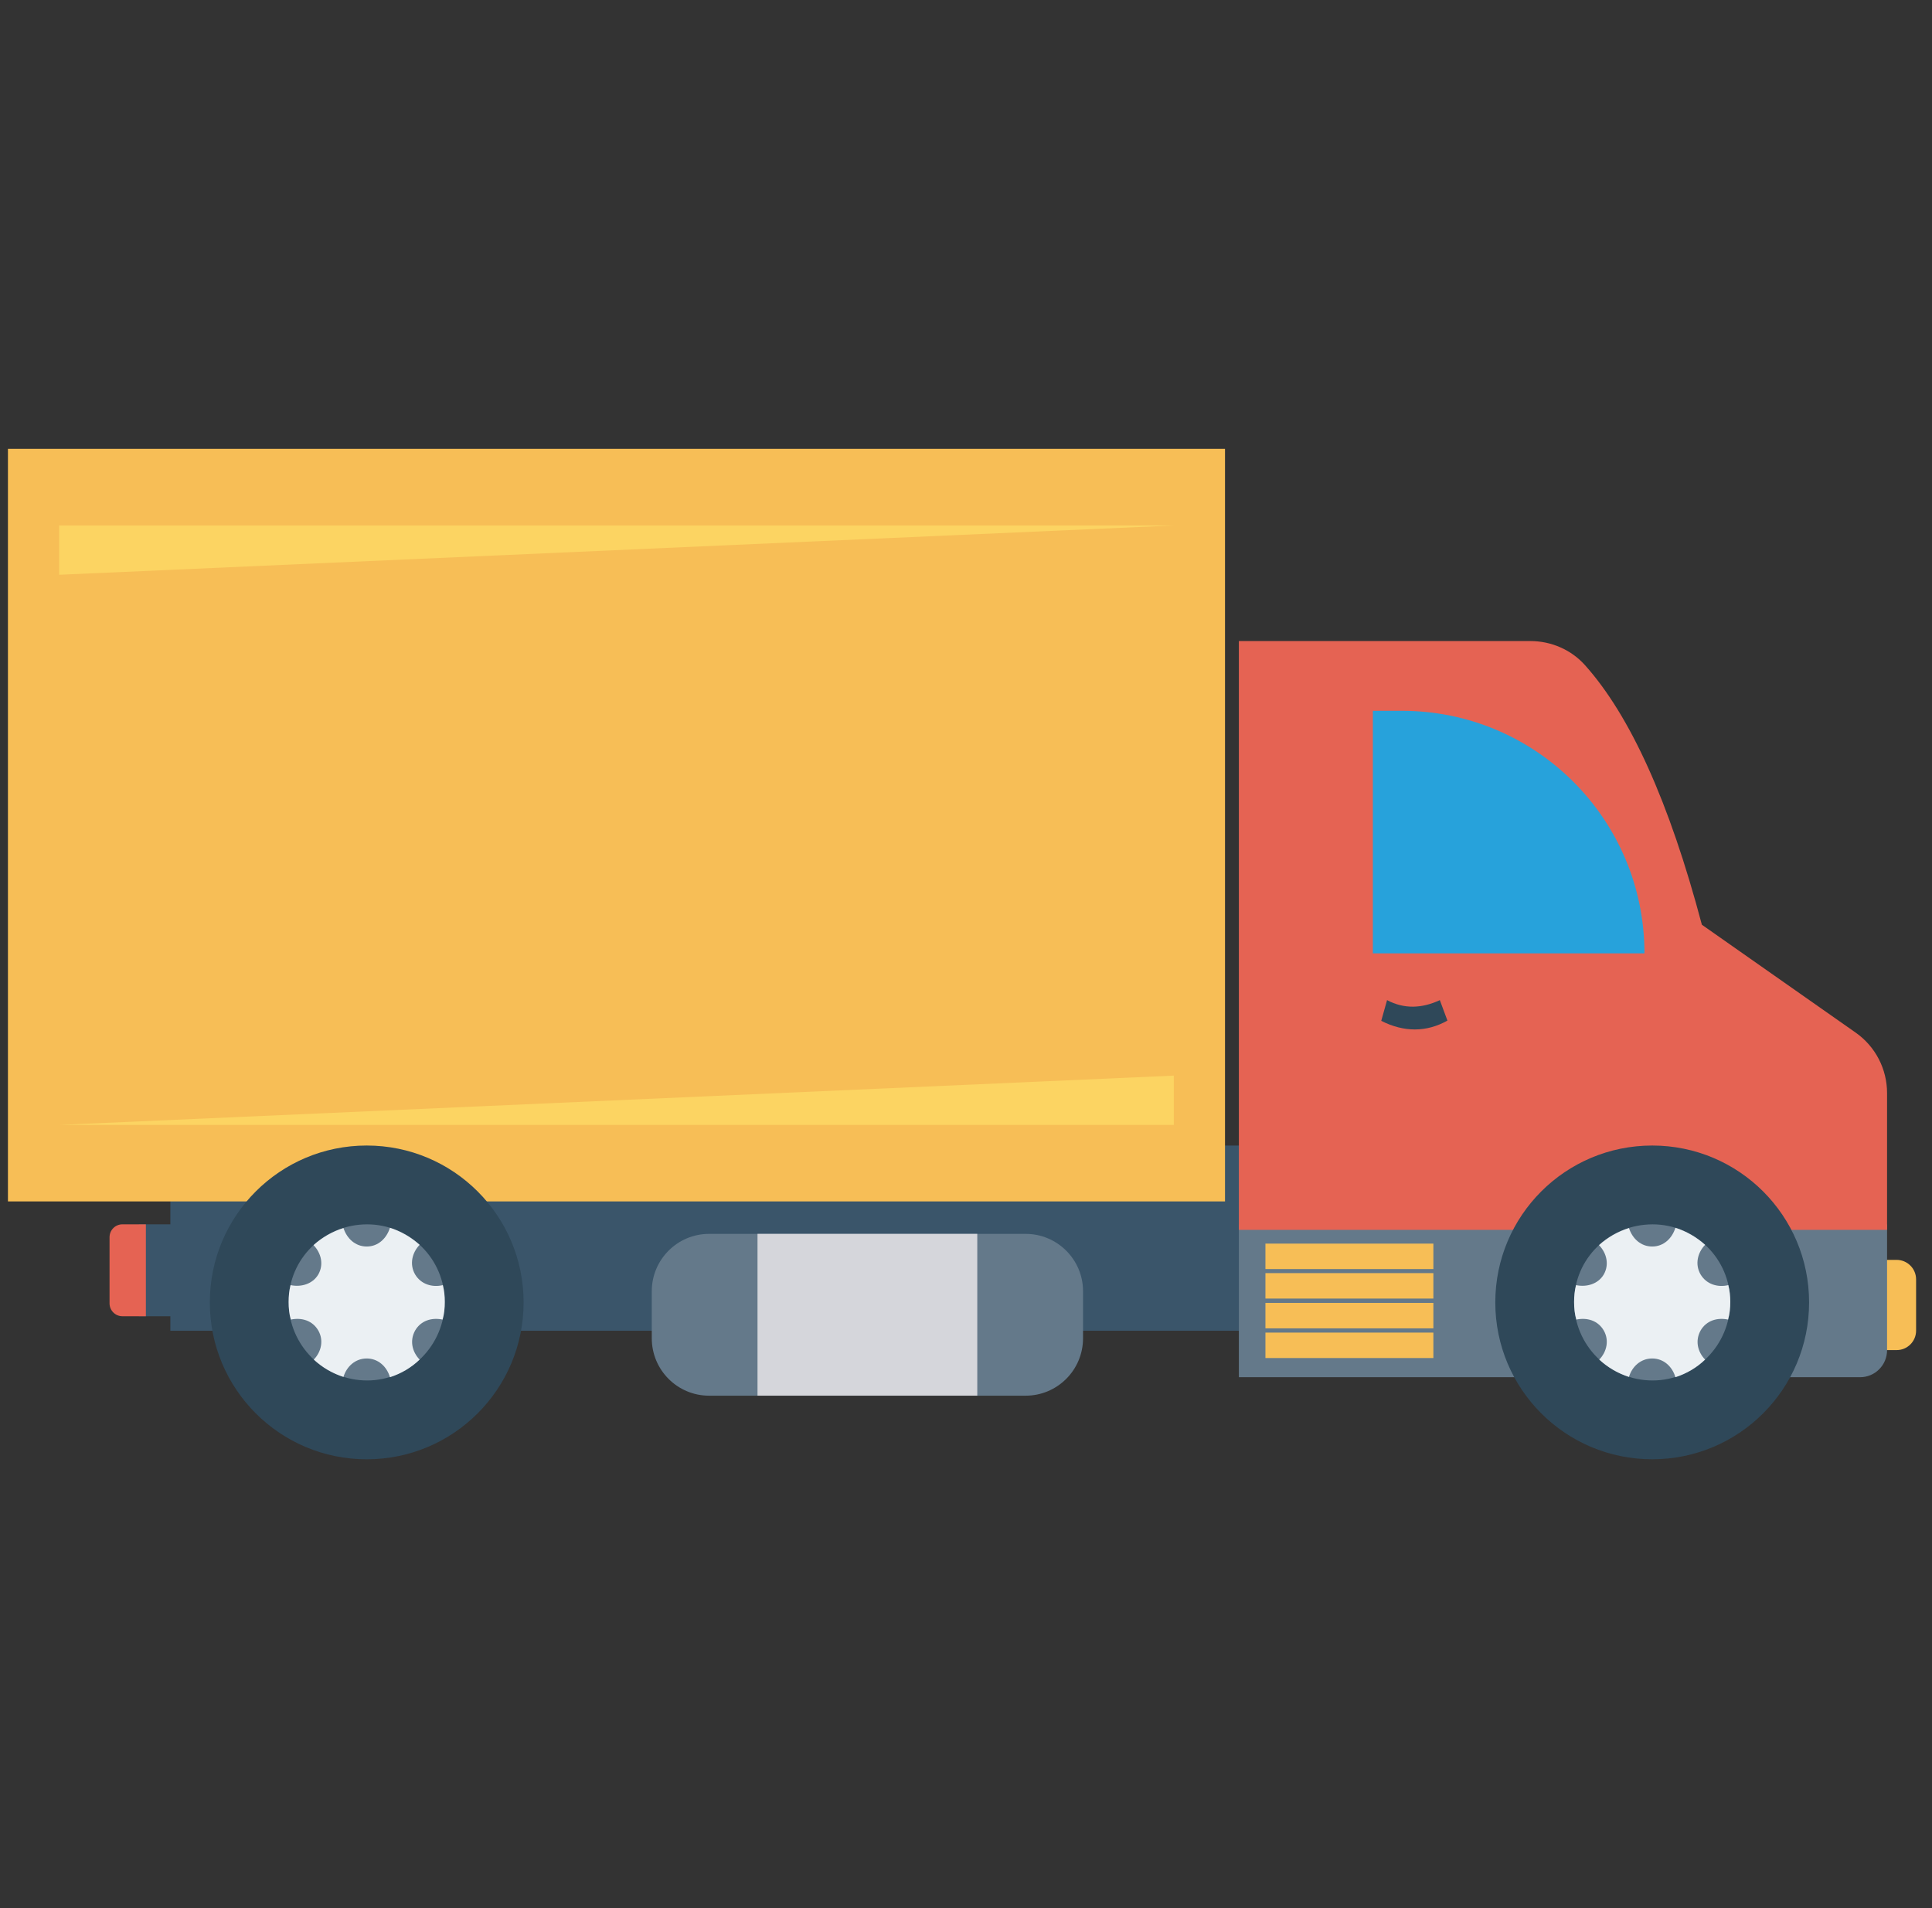 <svg width="81" height="80" viewBox="0 0 81 80" fill="none" xmlns="http://www.w3.org/2000/svg">
<rect x="0" y="0" width="81" height="80" fill="#333333" stroke="none"/>
<g clip-path="url(#clip0_11341_4276)">
<path d="M80.333 53.639V55.788C80.333 55.896 80.312 56.002 80.271 56.101C80.23 56.2 80.17 56.29 80.094 56.366C80.018 56.442 79.928 56.502 79.829 56.543C79.73 56.584 79.623 56.605 79.516 56.605H78.32V52.822H79.516C79.623 52.822 79.73 52.843 79.829 52.884C79.928 52.925 80.018 52.986 80.094 53.062C80.17 53.137 80.23 53.227 80.271 53.327C80.312 53.426 80.333 53.532 80.333 53.639Z" fill="#F7BE56"/>
<path d="M53.853 48.029V55.793H7.142V55.185H5.824V51.332H7.142V48.029H53.853Z" fill="#3A556A"/>
<path d="M79.116 51.331V56.609C79.116 56.91 78.997 57.198 78.784 57.41C78.572 57.623 78.283 57.742 77.983 57.742H51.94V51.331H79.116V51.331Z" fill="#64798A"/>
<path d="M6.116 51.332V55.185H5.13C4.988 55.185 4.851 55.128 4.751 55.027C4.65 54.927 4.593 54.79 4.593 54.648V51.869C4.593 51.727 4.65 51.59 4.751 51.489C4.851 51.389 4.988 51.332 5.13 51.332H6.116Z" fill="#E56353"/>
<path d="M0.333 18.817H51.359V50.371H0.333V18.817Z" fill="#F7BE56"/>
<path d="M79.116 45.827V51.564H51.94V26.877H64.159C65.031 26.877 65.869 27.237 66.451 27.887C68.347 30.007 69.984 33.609 71.352 38.771L77.797 43.292C78.205 43.577 78.537 43.957 78.767 44.398C78.996 44.84 79.116 45.33 79.116 45.827Z" fill="#E56353"/>
<path d="M68.945 39.971H57.558V29.801H58.775C64.394 29.801 68.945 34.356 68.945 39.971Z" fill="#27A2DB"/>
<path d="M60.684 42.79C60.25 43.033 59.794 43.161 59.318 43.161C58.862 43.161 58.386 43.044 57.909 42.8L58.153 41.932C58.873 42.313 59.614 42.282 60.366 41.932L60.684 42.79ZM62.691 54.605C62.691 58.24 65.634 61.182 69.27 61.182C72.904 61.182 75.847 58.24 75.847 54.605C75.847 50.97 72.904 48.028 69.27 48.028C65.634 48.028 62.691 50.97 62.691 54.605Z" fill="#2F4859"/>
<path d="M65.995 54.586C65.995 56.402 67.471 57.878 69.287 57.878C71.065 57.878 72.54 56.402 72.54 54.586C72.54 52.77 71.065 51.333 69.287 51.333C67.471 51.333 65.995 52.77 65.995 54.586Z" fill="#64798A"/>
<path d="M65.995 54.585C65.995 54.844 66.018 55.09 66.088 55.325C66.534 55.231 66.992 55.36 67.238 55.782C67.473 56.193 67.367 56.674 67.05 57.003C67.403 57.331 67.825 57.578 68.295 57.73C68.424 57.296 68.787 56.956 69.269 56.956C69.75 56.956 70.113 57.296 70.243 57.742C70.712 57.59 71.135 57.343 71.487 57.003C71.17 56.674 71.064 56.205 71.299 55.782C71.545 55.36 72.003 55.231 72.449 55.325C72.519 55.09 72.543 54.844 72.543 54.585C72.543 54.339 72.519 54.104 72.46 53.881C72.014 53.987 71.545 53.846 71.299 53.435C71.052 53.013 71.17 52.52 71.487 52.191C71.127 51.868 70.703 51.624 70.243 51.476C70.102 51.922 69.75 52.262 69.269 52.262C68.787 52.262 68.435 51.922 68.295 51.487C67.83 51.633 67.401 51.877 67.039 52.203C67.367 52.544 67.473 53.025 67.238 53.435C67.003 53.834 66.522 53.975 66.076 53.881C66.018 54.104 65.995 54.339 65.995 54.585Z" fill="#EBF0F3"/>
<path d="M8.797 54.605C8.797 58.24 11.739 61.183 15.375 61.183C19.009 61.183 21.952 58.24 21.952 54.605C21.952 50.97 19.009 48.028 15.375 48.028C11.739 48.028 8.797 50.97 8.797 54.605Z" fill="#2F4859"/>
<path d="M12.101 54.586C12.101 56.402 13.577 57.878 15.393 57.878C17.171 57.878 18.646 56.402 18.646 54.586C18.646 52.77 17.171 51.333 15.393 51.333C13.577 51.333 12.101 52.77 12.101 54.586Z" fill="#64798A"/>
<path d="M12.101 54.585C12.101 54.844 12.124 55.09 12.194 55.325C12.64 55.231 13.098 55.36 13.344 55.782C13.579 56.193 13.473 56.674 13.156 57.003C13.509 57.331 13.931 57.578 14.4 57.73C14.53 57.296 14.893 56.956 15.375 56.956C15.856 56.956 16.219 57.296 16.349 57.742C16.818 57.59 17.24 57.343 17.593 57.003C17.276 56.674 17.17 56.205 17.405 55.782C17.651 55.36 18.109 55.231 18.555 55.325C18.625 55.09 18.648 54.844 18.648 54.585C18.648 54.339 18.625 54.104 18.566 53.881C18.12 53.987 17.651 53.846 17.405 53.435C17.158 53.013 17.276 52.52 17.593 52.191C17.233 51.868 16.809 51.624 16.349 51.476C16.208 51.922 15.856 52.262 15.375 52.262C14.893 52.262 14.541 51.922 14.4 51.487C13.935 51.633 13.507 51.877 13.145 52.203C13.473 52.544 13.579 53.025 13.344 53.435C13.109 53.834 12.628 53.975 12.182 53.881C12.124 54.104 12.101 54.339 12.101 54.585Z" fill="#EBF0F3"/>
<path d="M45.407 54.138V56.109C45.407 57.438 44.329 58.516 43.001 58.516H29.729C28.401 58.516 27.326 57.438 27.326 56.109V54.138C27.326 52.81 28.401 51.732 29.729 51.732H43.001C44.329 51.732 45.407 52.81 45.407 54.138Z" fill="#64798A"/>
<path d="M31.759 51.731H40.973V58.515H31.759V51.731Z" fill="#D5D6DB"/>
<path d="M53.054 52.14H60.095V53.207H53.054V52.14ZM53.054 53.377H60.095V54.444H53.054V53.377ZM53.054 54.626H60.095V55.693H53.054V54.626ZM53.054 55.871H60.095V56.938H53.054V55.871Z" fill="#F7BE56"/>
<path d="M2.479 24.098V22.031H49.212L2.479 24.098ZM49.212 45.097V47.164H2.479L49.212 45.097Z" fill="#FCD462"/>
</g>
<defs>
<clipPath id="clip0_11341_4276">
<rect width="80" height="80" fill="white" transform="translate(0.333)"/>
</clipPath>
</defs>
</svg>

